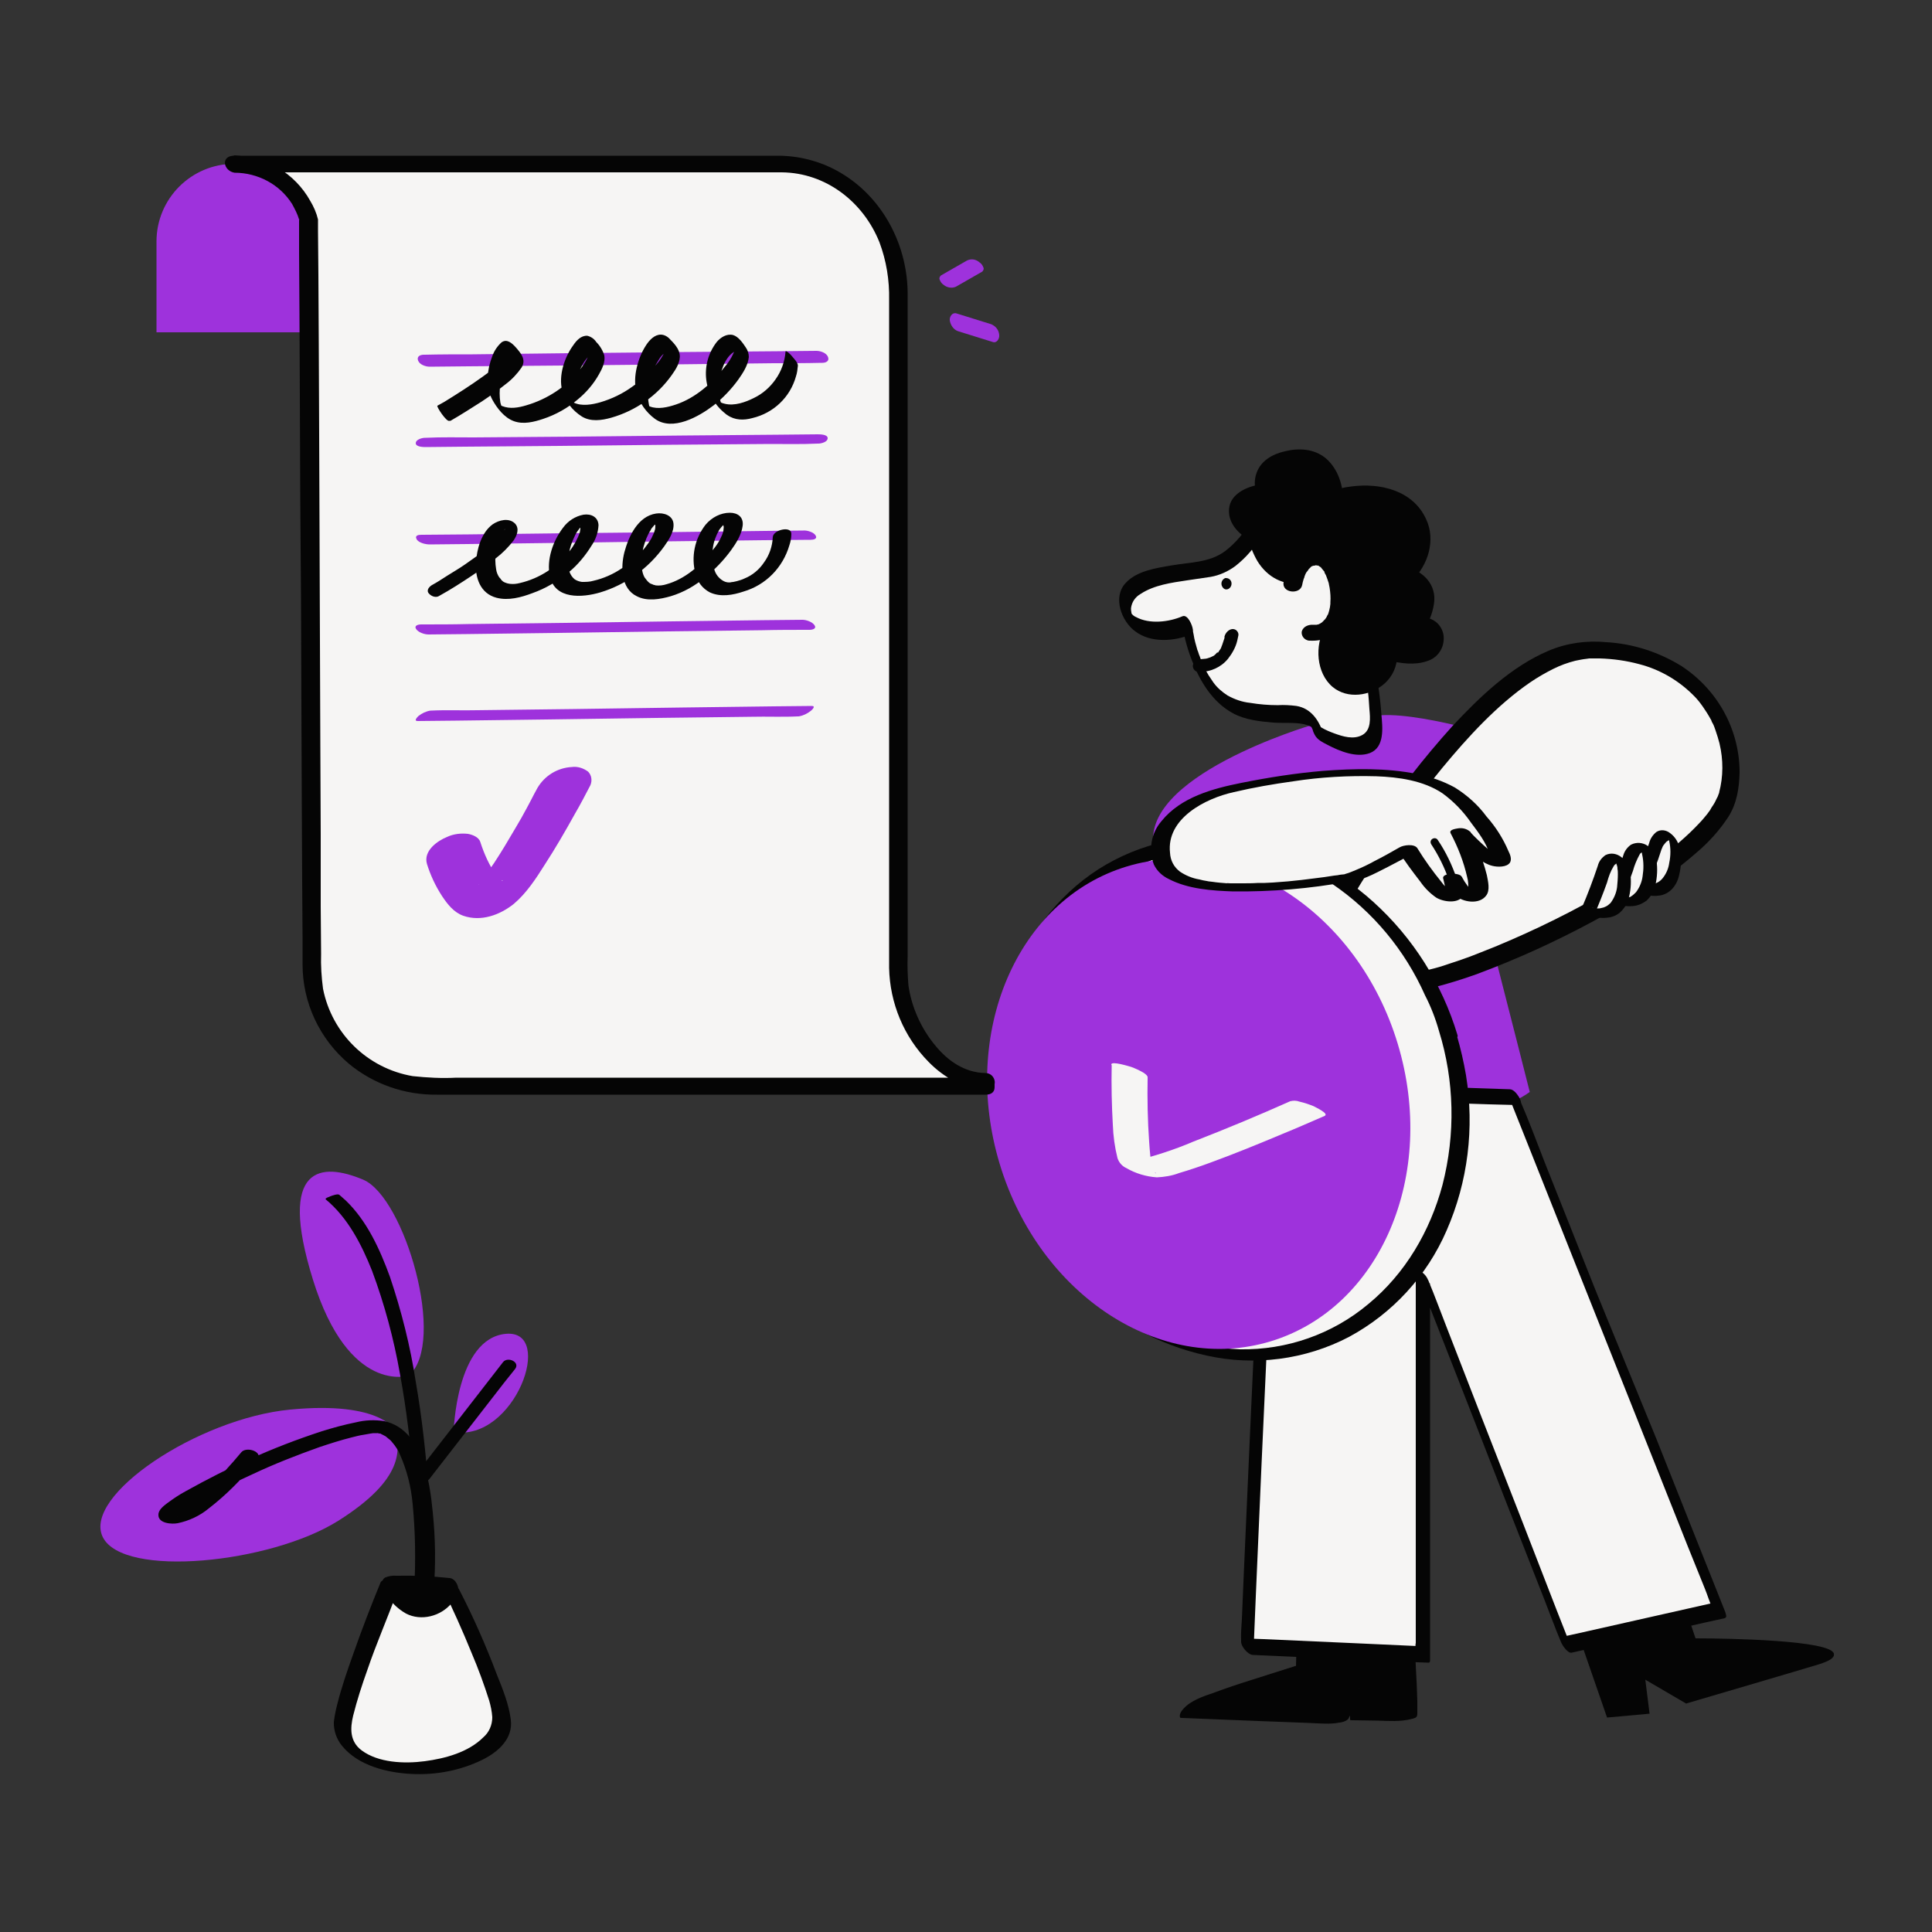 <svg width="100" height="100" viewBox="0 0 100 100" fill="none" xmlns="http://www.w3.org/2000/svg">
<rect x="0" y="0" width="100" height="100" fill="#333333" stroke="none"/>
<path d="M20.16 82.12C20.16 82.12 17.76 88.02 17.76 89.38C17.76 90.74 19.52 91.52 21.46 91.52C23.4 91.52 26 90.6 26 89.1C26 87.6 23.34 82.18 23.34 82.18L20.16 82.12Z" fill="#F6F5F4"/>
<path d="M19.7 81.9C19.2 83.12 18.72 84.36 18.28 85.62C17.98 86.46 17.68 87.32 17.46 88.2C17.38 88.5 17.32 88.8 17.28 89.12C17.26 89.56 17.42 90.02 17.7 90.36C18.54 91.4 20.06 91.76 21.32 91.82C22.58 91.88 23.84 91.64 24.98 91.08C25.78 90.68 26.56 90 26.44 89.02C26.34 88.22 26.02 87.42 25.72 86.68C25.16 85.2 24.52 83.74 23.8 82.34L23.76 82.26C23.6 82.02 23.34 81.88 23.06 81.88L19.88 81.84C19.68 81.84 19.62 82 19.74 82.14C19.9 82.32 20.14 82.44 20.38 82.44L23.56 82.48L22.86 82.1C23.42 83.24 23.94 84.4 24.42 85.58C24.76 86.38 25.06 87.2 25.32 88.02C25.4 88.3 25.46 88.58 25.48 88.88C25.48 89.28 25.32 89.66 25.02 89.92C24.24 90.7 23.04 91.02 21.98 91.16C20.92 91.3 19.58 91.24 18.72 90.6C18.1 90.14 18.12 89.46 18.28 88.8C18.48 88 18.74 87.2 19.02 86.42C19.48 85.06 20.06 83.76 20.54 82.42C20.54 82.4 20.56 82.38 20.58 82.34C20.74 82 19.84 81.6 19.7 81.9Z" fill="#050505"/>
<path d="M20.16 82.12C20.16 82.12 20.72 83.38 21.86 83.24C22.52 83.18 23.08 82.76 23.34 82.16C23.34 82.16 20.48 81.9 20.16 82.12Z" fill="#050505"/>
<path d="M19.86 82.28C20.1 82.8 20.52 83.24 21.02 83.52C21.8 83.92 22.8 83.66 23.36 83C23.5 82.84 23.62 82.66 23.7 82.44C23.8 82.18 23.6 81.72 23.28 81.68C22.36 81.58 21.44 81.54 20.52 81.56C20.32 81.54 20.1 81.58 19.92 81.66C19.72 81.8 19.74 82.1 19.86 82.28C19.96 82.44 20.2 82.68 20.4 82.54C20.46 82.5 20.44 82.54 20.38 82.54C20.42 82.54 20.44 82.52 20.48 82.52C20.58 82.5 20.66 82.5 20.76 82.5C21.02 82.48 21.28 82.5 21.52 82.5H21.74H21.8C21.76 82.5 21.82 82.5 21.82 82.5H21.88C22.02 82.5 22.16 82.5 22.3 82.52C22.54 82.54 22.78 82.54 23.04 82.56L23.4 82.58L22.98 81.82C22.96 81.86 22.96 81.88 22.94 81.92C22.94 81.94 22.92 81.96 22.92 81.98C22.92 82 22.96 81.9 22.92 81.96C22.88 82.02 22.86 82.06 22.82 82.1C22.74 82.22 22.64 82.32 22.54 82.4C22.58 82.36 22.52 82.42 22.5 82.42C22.48 82.42 22.44 82.46 22.4 82.5C22.32 82.54 22.24 82.58 22.16 82.62C21.98 82.7 21.8 82.74 21.62 82.74H21.54C21.5 82.74 21.46 82.74 21.4 82.72L21.3 82.7C21.3 82.7 21.22 82.68 21.26 82.7C21.3 82.72 21.24 82.68 21.22 82.68C21.16 82.64 21.08 82.62 21.02 82.58C21.12 82.62 21.02 82.58 20.98 82.56L20.88 82.48C20.86 82.46 20.82 82.42 20.8 82.4C20.84 82.44 20.86 82.44 20.8 82.4C20.76 82.36 20.7 82.3 20.66 82.24L20.6 82.2C20.52 82.1 20.64 82.26 20.6 82.22C20.56 82.18 20.54 82.12 20.52 82.08C20.5 82.04 20.48 82 20.46 81.96C20.38 81.78 20.12 81.58 19.92 81.68C19.72 81.78 19.78 82.1 19.86 82.28Z" fill="#050505"/>
<path d="M20.48 74.08C20.48 74.08 19.8 72.5 15.02 72.96C10.24 73.42 4.26 77.42 5.32 79.56C6.38 81.7 14 80.92 17.5 78.72C21 76.52 20.66 74.98 20.48 74.08Z" fill="#9E32DC"/>
<path d="M21.159 71.2C21.159 71.2 18.059 72.22 16.199 66.24C14.339 60.26 16.659 60.16 18.799 61.06C20.939 61.96 23.139 69.5 21.159 71.2Z" fill="#9E32DC"/>
<path d="M23.48 74.119C23.48 74.119 23.599 69.279 26.18 69.039C28.759 68.799 26.64 74.639 23.48 74.119Z" fill="#9E32DC"/>
<path d="M22.419 83.16C22.419 82.58 22.419 82 22.399 81.4C22.36 79.96 22.299 78.5 22.18 77.06C22.04 75.2 21.84 73.36 21.52 71.52C21.239 69.68 20.779 67.86 20.18 66.08C19.66 64.66 19 63.2 17.899 62.14C17.779 62.04 17.68 61.94 17.559 61.84C17.48 61.78 17.2 61.88 17.099 61.92C17.059 61.94 16.799 62.02 16.86 62.08C18 63.02 18.72 64.42 19.259 65.78C19.899 67.5 20.38 69.28 20.7 71.1C21.04 72.94 21.259 74.82 21.419 76.7C21.559 78.2 21.64 79.72 21.68 81.24C21.7 81.72 21.7 82.2 21.7 82.68C21.7 82.82 21.7 82.98 21.7 83.12C21.68 83.2 21.68 83.28 21.7 83.36V83.38C21.7 83.38 22.419 83.32 22.419 83.16Z" fill="#050505"/>
<path d="M26.04 70.5L22.16 75.5L21.6 76.2C21.32 76.56 21.98 76.86 22.22 76.56L26.1 71.56L26.66 70.86C26.94 70.5 26.28 70.2 26.04 70.5Z" fill="#050505"/>
<path d="M22.44 82.4C22.56 81.02 22.54 79.66 22.4 78.28C22.24 76.62 21.86 74 19.9 73.56C19.4 73.48 18.9 73.5 18.42 73.62C17.82 73.74 17.24 73.9 16.66 74.08C15.38 74.5 14.12 74.98 12.9 75.54C11.78 76.02 10.7 76.58 9.62 77.18C9.28 77.36 8.96 77.58 8.66 77.8C8.48 77.94 8.2 78.14 8.2 78.4C8.18 78.86 8.9 78.9 9.2 78.84C9.78 78.72 10.34 78.46 10.8 78.08C11.68 77.4 12.48 76.6 13.18 75.74L13.32 75.58C13.66 75.14 12.74 74.84 12.48 75.18C11.98 75.78 11.46 76.36 10.88 76.9C10.48 77.3 10.02 77.66 9.54 77.94C9.48 77.98 9.42 78 9.38 78.04C9.36 78.06 9.32 78.06 9.3 78.08C9.24 78.1 9.2 78.12 9.14 78.14L9.06 78.16C8.94 78.2 9.16 78.14 9.02 78.16L8.88 78.18C8.84 78.18 8.96 78.18 8.86 78.18C8.94 78.18 9.02 78.22 9.08 78.26C9.14 78.3 9.18 78.36 9.18 78.44C9.18 78.46 9.14 78.54 9.18 78.5C9.22 78.46 9.18 78.5 9.16 78.52C9.22 78.44 9.3 78.38 9.38 78.32C9.32 78.36 9.44 78.26 9.38 78.32L9.46 78.26L9.66 78.12C9.82 78.02 10 77.9 10.16 77.8C11.1 77.26 12.06 76.76 13.04 76.32C14.18 75.78 15.36 75.32 16.54 74.9C17.08 74.72 17.64 74.54 18.2 74.4C18.46 74.34 18.56 74.3 18.84 74.26C18.96 74.24 19.06 74.22 19.18 74.2L19.32 74.18H19.4H19.52C19.66 74.18 19.48 74.16 19.56 74.18C19.6 74.2 19.64 74.2 19.68 74.2C19.8 74.22 19.64 74.18 19.72 74.22C19.76 74.24 19.8 74.26 19.84 74.28C19.88 74.3 19.98 74.36 19.92 74.32C19.86 74.28 19.96 74.34 19.98 74.36L20.1 74.46L20.2 74.54C20.24 74.58 20.16 74.5 20.24 74.58C20.3 74.66 20.36 74.72 20.42 74.8C20.52 74.94 20.62 75.08 20.68 75.24C21.06 76.08 21.28 76.96 21.36 77.86C21.5 79.32 21.52 80.78 21.44 82.24C21.44 82.26 21.44 82.3 21.44 82.32C21.4 82.78 22.4 82.86 22.44 82.4Z" fill="#050505"/>
<path d="M62.64 56.34C63.36 58.5 75.54 59.16 79.18 56.52C79.18 56.52 75.54 42.14 75.28 41.56C75.02 40.98 77.66 38.16 77.66 38.16C77.66 38.16 72.38 36.52 70.74 37.16C69.1 37.8 67.86 37.54 67.86 37.54C67.86 37.54 58.76 40.22 59.76 44C60.76 47.78 62.64 56.34 62.64 56.34Z" fill="#9E32DC"/>
<path d="M87.2 83.519L87.66 84.919C87.66 84.919 97.44 84.98 94.1 86.079C93.86 86.159 87.28 88.1 87.28 88.1L85.04 86.779L85.28 88.639L83.26 88.799L81.86 84.76L87.2 83.519Z" fill="#050505"/>
<path d="M83.181 88.9L81.721 84.68L87.281 83.38L87.761 84.8C89.501 84.8 94.801 84.9 94.921 85.6C94.961 85.8 94.721 85.96 94.161 86.14C93.921 86.22 87.601 88.08 87.321 88.16L87.281 88.18L85.161 86.94L85.381 88.7L83.181 88.9ZM81.981 84.84L83.321 88.7L85.161 88.56L84.921 86.6L87.301 88C87.861 87.84 93.861 86.08 94.081 86C94.701 85.8 94.701 85.68 94.701 85.68C94.661 85.38 91.961 85.06 87.661 85.04H87.601L87.141 83.66L81.981 84.84Z" fill="#050505"/>
<path d="M72.72 85.119C72.72 85.119 72.98 88.959 72.82 88.959C72.66 88.959 70.36 88.899 70.36 88.899V87.359L69.24 89.059L61.56 88.759C61.56 88.759 61.32 88.199 63.04 87.579C64.76 86.959 67.54 86.099 67.54 86.099L67.6 83.819L72.72 85.119Z" fill="#050505"/>
<path d="M72.24 85.219C72.28 85.839 72.32 86.459 72.34 87.099C72.36 87.519 72.38 87.959 72.38 88.399C72.38 88.499 72.42 88.999 72.36 89.059L72.7 88.959L73.26 88.879C72.44 88.879 71.62 88.839 70.8 88.839L70.88 88.859V87.319C70.88 87.279 69.98 87.399 69.9 87.519L68.78 89.219L69.68 89.019L62.96 88.739L62 88.699L62.08 88.719C62.06 88.599 62.08 88.479 62.16 88.379C62.46 87.959 63.08 87.739 63.54 87.579C64.7 87.159 65.88 86.779 67.06 86.419L67.92 86.139C67.92 86.139 68.06 86.099 68.06 86.059L68.12 83.779L67.16 83.979L71.64 85.119L72.28 85.279C72.48 85.299 72.7 85.259 72.9 85.199C72.96 85.179 73.28 85.079 73.22 85.059L68.74 83.919L68.1 83.759C68 83.739 67.14 83.839 67.14 83.959L67.08 86.259L67.22 86.179C66.4 86.439 65.58 86.699 64.76 86.959C64.12 87.159 63.46 87.379 62.82 87.619C62.28 87.799 61.64 88.019 61.26 88.439C61.16 88.539 61.02 88.739 61.08 88.899C61.1 88.919 61.12 88.919 61.16 88.919L65.12 89.079L67.76 89.179C68.28 89.199 68.82 89.259 69.34 89.159C69.5 89.139 69.64 89.099 69.76 88.999C69.8 88.959 69.82 88.919 69.84 88.859L70.22 88.279L70.86 87.299L69.88 87.499V89.019C69.9 89.039 69.92 89.039 69.96 89.039L71.32 89.059C71.9 89.079 72.48 89.119 73.04 88.979C73.28 88.919 73.36 88.899 73.36 88.679C73.36 88.459 73.36 88.239 73.36 88.039C73.34 87.439 73.32 86.839 73.28 86.219C73.26 85.819 73.24 85.419 73.2 85.019C73.22 84.979 72.24 85.079 72.24 85.219Z" fill="#050505"/>
<path d="M78.361 56.82L88.941 83.4L81.02 85.18L73.621 66.2V85.68L64.52 85.28L65.8 56.42L78.361 56.82Z" fill="#F6F5F4"/>
<path d="M78.08 56.719L79.14 59.38L81.66 65.719L84.72 73.4L87.36 80.04L88.24 82.219C88.38 82.559 88.48 82.919 88.64 83.24C88.64 83.26 88.66 83.26 88.66 83.279L88.7 82.96L81.78 84.519L80.78 84.74L81.32 85.24L80.58 83.359L78.82 78.82L76.68 73.34L74.84 68.6C74.54 67.84 74.26 67.059 73.94 66.299C73.94 66.279 73.94 66.279 73.92 66.26C73.84 66.059 73.7 65.9 73.52 65.799C73.42 65.74 73.28 65.719 73.28 65.879V85.04C73.26 85.12 73.26 85.219 73.28 85.299C73.28 85.32 73.28 85.32 73.28 85.34L73.36 85.2L70.28 85.059L65.4 84.84L64.28 84.799L64.88 85.499L65 82.62L65.3 75.719L65.68 67.4L66 60.2L66.1 57.819L66.14 57.08C66.16 56.959 66.16 56.819 66.16 56.7C66.16 56.679 66.16 56.66 66.16 56.66L66.08 56.8L70.32 56.94L77.08 57.16L78.64 57.2C78.84 57.2 78.66 56.84 78.62 56.779C78.52 56.62 78.34 56.38 78.14 56.38L73.9 56.239L67.14 56.02L65.58 55.98C65.5 55.98 65.5 56.059 65.5 56.12L65.38 58.999L65.08 65.9L64.7 74.219L64.38 81.419L64.28 83.799C64.26 84.18 64.22 84.54 64.24 84.919C64.24 84.939 64.24 84.96 64.24 84.96C64.22 85.2 64.58 85.639 64.84 85.659L67.92 85.799L72.82 86.019L73.94 86.059C74.02 86.059 74.02 85.98 74.02 85.919V67.24C74.02 66.999 74.04 66.74 74.02 66.48V66.439L73.38 66.059L74.12 67.939L75.9 72.48L78.04 77.96L79.9 82.7C80.2 83.46 80.48 84.24 80.8 84.999C80.8 85.019 80.82 85.019 80.82 85.04C80.88 85.18 81.16 85.6 81.36 85.54L88.26 83.98L89.26 83.76C89.42 83.719 89.32 83.54 89.3 83.439L88.24 80.779L85.72 74.439L82.6 66.82L79.96 60.179C79.54 59.099 79.14 58.02 78.68 56.959L78.66 56.919C78.58 56.739 78.38 56.459 78.18 56.419C77.98 56.38 78.02 56.599 78.08 56.719Z" fill="#050505"/>
<path d="M69.3 46.66C69.3 46.66 76.64 33.64 82.4 33.64C88.16 33.64 90.18 37.98 89.46 41.08C88.54 45.16 74.22 51.5 72.54 50.74C70.86 49.98 69.3 46.66 69.3 46.66Z" fill="#F6F5F4"/>
<path d="M69.741 46.9C70.181 46.12 70.661 45.36 71.141 44.6C72.221 42.92 73.381 41.3 74.641 39.76C75.981 38.14 77.481 36.5 79.201 35.32C79.581 35.06 80.001 34.82 80.4 34.62C80.76 34.44 81.141 34.3 81.541 34.2C81.741 34.16 81.921 34.12 82.121 34.1L82.26 34.08C82.281 34.08 82.341 34.08 82.26 34.08H82.341C82.501 34.08 82.66 34.08 82.8 34.08C83.501 34.1 84.201 34.2 84.861 34.38C85.941 34.66 86.921 35.24 87.701 36.04C87.861 36.2 88.001 36.38 88.141 36.58C88.281 36.78 88.421 37 88.541 37.22C88.561 37.24 88.581 37.28 88.581 37.3C88.6 37.36 88.621 37.4 88.66 37.46C88.721 37.58 88.76 37.7 88.801 37.82C88.881 38.04 88.941 38.26 89.001 38.48C89.201 39.32 89.201 40.2 88.981 41.02C88.981 41.02 89.001 40.94 88.981 41.04L88.941 41.14C88.921 41.22 88.881 41.28 88.841 41.36C88.781 41.5 88.701 41.64 88.6 41.78L88.541 41.88C88.581 41.8 88.541 41.88 88.521 41.92C88.461 42 88.421 42.06 88.361 42.14C88.24 42.28 88.121 42.44 87.981 42.58C86.66 44 85.02 45.06 83.361 46.04C81.481 47.14 79.501 48.12 77.481 48.96C77.04 49.14 76.581 49.32 76.121 49.5C75.741 49.64 75.4 49.76 74.96 49.9C74.341 50.12 73.721 50.26 73.081 50.36L72.921 50.38C72.841 50.38 73.021 50.38 72.941 50.38C72.921 50.38 72.881 50.38 72.841 50.38H72.721C72.641 50.38 72.581 50.32 72.701 50.38C72.68 50.36 72.641 50.36 72.6 50.36C72.52 50.34 72.681 50.4 72.621 50.36C72.561 50.32 72.481 50.3 72.421 50.26C72.201 50.14 72.001 49.98 71.841 49.8C71.061 49.04 70.461 48.06 69.941 47.1L69.821 46.86L69.76 46.76C69.701 46.66 69.8 46.84 69.76 46.76L69.68 46.6C69.581 46.36 69.341 46.2 69.081 46.24C68.861 46.3 68.74 46.52 68.8 46.74C68.8 46.76 68.801 46.78 68.821 46.78C69.161 47.52 69.561 48.22 70.021 48.88C70.381 49.42 70.8 49.94 71.26 50.4C71.6 50.74 72.041 51.12 72.521 51.24C73.001 51.38 73.6 51.26 74.081 51.14C74.88 50.94 75.661 50.7 76.441 50.42C78.481 49.66 80.46 48.76 82.361 47.74C84.26 46.72 86.16 45.58 87.801 44.14C88.441 43.6 89.001 42.98 89.46 42.28C89.9 41.58 90.021 40.8 90.041 39.98C90.041 37.76 88.901 35.7 87.041 34.48C85.881 33.76 84.54 33.32 83.16 33.24C82.141 33.14 81.1 33.28 80.16 33.68C78.221 34.5 76.6 36.06 75.18 37.58C73.68 39.24 72.3 41.02 71.061 42.88C70.32 43.98 69.601 45.1 68.921 46.26L68.821 46.42C68.621 46.86 69.441 47.42 69.741 46.9Z" fill="#050505"/>
<path d="M84.86 45.96C84.86 45.96 85.38 44.74 85.68 43.82C85.98 42.9 86.92 42.9 86.7 44.76C86.48 46.62 84.86 45.96 84.86 45.96Z" fill="#F6F5F4"/>
<path d="M85.16 46.159C85.4 45.619 85.62 45.059 85.82 44.499C85.88 44.319 85.94 44.139 86 43.959C86.02 43.919 86.04 43.879 86.06 43.819C86.08 43.779 86.12 43.719 86.16 43.679C86.18 43.639 86.22 43.619 86.24 43.579C86.26 43.559 86.28 43.559 86.3 43.539L86.32 43.519C86.28 43.539 86.36 43.499 86.32 43.519C86.36 43.499 86.38 43.499 86.42 43.479C86.44 43.479 86.5 43.479 86.42 43.479H86.48C86.42 43.459 86.52 43.479 86.48 43.479C86.54 43.499 86.4 43.439 86.46 43.479C86.46 43.479 86.36 43.419 86.42 43.459C86.48 43.499 86.34 43.399 86.38 43.419C86.42 43.439 86.42 43.479 86.34 43.379C86.36 43.399 86.36 43.419 86.32 43.359C86.34 43.379 86.34 43.399 86.36 43.419C86.38 43.459 86.32 43.339 86.34 43.399L86.36 43.419L86.4 43.499C86.38 43.439 86.4 43.519 86.4 43.539C86.48 43.899 86.48 44.279 86.4 44.659C86.36 44.959 86.24 45.239 86.04 45.479C85.9 45.639 85.72 45.739 85.52 45.759L85.4 45.799H85.38C85.34 45.799 85.42 45.799 85.36 45.799C85.3 45.799 85.26 45.799 85.2 45.799C85.1 45.799 85.02 45.779 84.92 45.759H84.96C84.94 45.759 84.94 45.759 84.92 45.759L84.88 45.739L84.8 45.719L84.72 45.699C84.58 45.639 84.52 45.739 84.56 45.879C84.64 46.039 84.78 46.179 84.96 46.239C85.24 46.339 85.54 46.399 85.84 46.359C86.08 46.339 86.3 46.239 86.48 46.079C86.72 45.859 86.86 45.559 86.92 45.259C87.02 44.839 87.04 44.399 86.96 43.979C86.9 43.639 86.72 43.319 86.44 43.119C86.24 42.959 85.96 42.919 85.74 43.059C85.56 43.199 85.42 43.399 85.36 43.639C85.12 44.359 84.84 45.079 84.54 45.779C84.52 45.819 84.58 45.939 84.6 45.959C84.66 46.039 84.72 46.099 84.8 46.159C84.9 46.199 85.1 46.299 85.16 46.159Z" fill="#050505"/>
<path d="M83.54 46.58C83.54 46.58 84.06 45.36 84.36 44.44C84.66 43.52 85.6 43.52 85.38 45.38C85.16 47.24 83.54 46.58 83.54 46.58Z" fill="#F6F5F4"/>
<path d="M83.88 46.72C84.12 46.18 84.32 45.64 84.52 45.08C84.6 44.78 84.72 44.5 84.86 44.24C84.86 44.24 84.88 44.22 84.88 44.2L84.92 44.16C84.96 44.14 84.98 44.1 85.02 44.08C85.06 44.04 84.98 44.1 85.04 44.08L85.1 44.06C85.14 44.04 85.02 44.06 85.08 44.06C85 44.06 85.14 44.06 85.08 44.06C85.08 44.06 84.98 44.04 85.02 44.04C85.06 44.04 84.94 44.02 84.96 44.02C85.04 44.04 84.86 43.96 84.94 44C84.84 43.94 84.86 43.96 84.9 43.98C84.94 44 84.94 44.02 84.9 43.98C84.86 43.94 84.9 44 84.92 44.02C84.88 43.98 84.9 44 84.92 44.04C84.94 44.08 84.94 44.08 84.96 44.1C84.98 44.12 85 44.2 84.98 44.14C84.98 44.16 85 44.2 85 44.24C85.08 44.6 85.08 44.98 85.02 45.36C84.98 45.66 84.86 45.94 84.68 46.18C84.6 46.26 84.52 46.34 84.42 46.4C84.38 46.42 84.42 46.4 84.4 46.42L84.32 46.44C84.28 46.46 84.22 46.48 84.16 46.48H84.14C84.16 46.48 84.22 46.46 84.14 46.48H84.06H83.96C83.92 46.48 83.92 46.46 83.98 46.48C83.94 46.46 83.88 46.46 83.84 46.46L83.78 46.44C83.7 46.42 83.84 46.46 83.8 46.44C83.76 46.42 83.68 46.4 83.6 46.4C83.52 46.4 83.72 46.44 83.66 46.42H83.64H83.62C83.52 46.38 83.26 46.3 83.2 46.44C83.14 46.58 83.4 46.72 83.48 46.74C83.8 46.88 84.16 46.92 84.5 46.9C84.76 46.88 85 46.78 85.22 46.62C85.46 46.4 85.62 46.12 85.68 45.82C85.78 45.4 85.8 44.96 85.74 44.54C85.7 44.22 85.54 43.94 85.28 43.78C85.02 43.6 84.7 43.58 84.42 43.72C84.22 43.86 84.08 44.06 84.02 44.28C83.78 45.02 83.5 45.74 83.2 46.44C83.14 46.58 83.38 46.72 83.48 46.74C83.58 46.76 83.82 46.86 83.88 46.72Z" fill="#050505"/>
<path d="M82.2 47.16C82.2 47.16 82.72 45.94 83.02 45.02C83.32 44.1 84.26 44.1 84.04 45.96C83.82 47.82 82.2 47.16 82.2 47.16Z" fill="#F6F5F4"/>
<path d="M82.52 47.34C82.76 46.8 82.98 46.24 83.18 45.68C83.26 45.38 83.36 45.1 83.52 44.84C83.54 44.82 83.54 44.8 83.56 44.78L83.58 44.76C83.54 44.78 83.62 44.72 83.58 44.76C83.62 44.74 83.64 44.7 83.68 44.68L83.72 44.66C83.68 44.66 83.76 44.64 83.72 44.66H83.78C83.72 44.66 83.8 44.66 83.78 44.66C83.68 44.64 83.7 44.64 83.74 44.66C83.78 44.68 83.8 44.68 83.7 44.64C83.76 44.66 83.62 44.6 83.66 44.62C83.7 44.64 83.56 44.56 83.62 44.6C83.68 44.64 83.6 44.6 83.58 44.56L83.6 44.58C83.64 44.62 83.58 44.54 83.58 44.56C83.6 44.58 83.6 44.6 83.62 44.62C83.66 44.68 83.6 44.58 83.64 44.64C83.66 44.7 83.68 44.76 83.7 44.82C83.72 44.88 83.72 44.92 83.72 44.98C83.74 45.06 83.74 45.16 83.74 45.26C83.74 45.48 83.72 45.7 83.7 45.92C83.66 46.22 83.54 46.5 83.36 46.74C83.28 46.82 83.2 46.88 83.12 46.92C83.08 46.94 83.02 46.96 82.98 46.98C83.02 46.96 82.98 46.98 82.96 46.98L82.88 47C82.82 47.02 82.78 47.02 82.72 47.02C82.66 47.02 82.78 47.02 82.7 47.02H82.62C82.58 47.02 82.52 47.02 82.48 47C82.36 46.98 82.44 46.98 82.48 47H82.42C82.36 46.98 82.3 46.96 82.22 46.96C82.14 46.96 82.32 47 82.24 46.96H82.2C82.12 46.92 81.86 46.86 81.86 47.02C81.86 47.18 82.08 47.32 82.2 47.36C82.52 47.48 82.86 47.54 83.18 47.5C83.42 47.48 83.64 47.4 83.84 47.24C84.08 47.02 84.26 46.74 84.32 46.42C84.42 46 84.44 45.58 84.38 45.16C84.34 44.84 84.2 44.56 83.94 44.38C83.7 44.18 83.38 44.12 83.1 44.26C82.9 44.4 82.76 44.58 82.7 44.82C82.46 45.54 82.18 46.28 81.88 46.98C81.82 47.12 82 47.26 82.12 47.32C82.24 47.38 82.46 47.48 82.52 47.34Z" fill="#050505"/>
<path d="M67.651 69.682C73.835 67.809 77.11 60.548 74.964 53.465C72.819 46.382 66.066 42.159 59.882 44.032C53.697 45.905 50.423 53.166 52.568 60.249C54.714 67.332 61.467 71.555 67.651 69.682Z" fill="#F6F5F4"/>
<path d="M74.481 53.36C75.281 55.94 75.341 58.7 74.661 61.34C74.021 63.72 72.741 65.92 70.821 67.5C68.961 69.06 66.601 69.88 64.181 69.84C61.861 69.76 59.621 68.92 57.801 67.48C55.761 65.88 54.221 63.74 53.321 61.32C52.341 58.76 52.101 56 52.601 53.3C53.081 50.86 54.221 48.54 56.001 46.82C57.741 45.12 60.021 44.08 62.441 43.92C64.741 43.8 67.021 44.44 68.941 45.74C71.061 47.18 72.721 49.18 73.761 51.52C74.061 52.1 74.301 52.72 74.481 53.36C74.581 53.56 74.781 53.7 75.001 53.74C75.101 53.76 75.501 53.8 75.441 53.58C74.641 50.92 73.141 48.54 71.081 46.68C69.141 44.92 66.721 43.78 64.121 43.4C61.581 43.06 59.001 43.62 56.841 45C54.701 46.38 53.121 48.52 52.241 50.92C51.321 53.56 51.161 56.4 51.801 59.12C52.421 61.86 53.781 64.36 55.721 66.38C57.541 68.28 59.881 69.6 62.441 70.16C64.941 70.72 67.561 70.38 69.821 69.2C72.081 67.98 73.861 66.04 74.881 63.68C75.981 61.16 76.321 58.38 75.881 55.66C75.761 54.96 75.601 54.26 75.401 53.58C75.301 53.38 75.121 53.24 74.881 53.2C74.821 53.18 74.421 53.14 74.481 53.36Z" fill="#050505"/>
<path d="M65.768 69.427C71.456 67.704 74.4 60.805 72.344 54.018C70.289 47.231 64.011 43.126 58.324 44.848C52.636 46.571 49.692 53.47 51.748 60.257C53.803 67.044 60.081 71.15 65.768 69.427Z" fill="#9E32DC"/>
<path d="M57.541 55.14C57.52 56.16 57.541 57.2 57.6 58.22C57.62 58.8 57.7 59.38 57.84 59.94C57.92 60.18 58.081 60.36 58.3 60.46C58.781 60.74 59.321 60.9 59.88 60.94C60.261 60.92 60.66 60.86 61.02 60.72C61.56 60.56 62.1 60.38 62.641 60.18C63.901 59.72 65.121 59.22 66.361 58.7C67.1 58.4 67.82 58.08 68.561 57.76C68.82 57.64 68.061 57.3 68.001 57.26C67.76 57.16 67.52 57.08 67.26 57.02C67.1 56.96 66.941 56.96 66.781 57C65.121 57.74 63.441 58.44 61.74 59.1C60.761 59.52 59.74 59.84 58.721 60.1L58.581 60.12H58.52H58.461C58.42 60.12 58.38 60.12 58.361 60.12C58.24 60.14 58.48 60.14 58.441 60.12L58.501 60.14C58.901 60.22 59.3 60.36 59.641 60.56C59.62 60.54 59.8 60.68 59.74 60.64C59.941 60.8 59.781 60.72 59.781 60.68C59.761 60.64 59.74 60.6 59.721 60.56C59.52 60.12 59.52 59.56 59.48 59.1C59.401 58 59.38 56.88 59.401 55.76C59.401 55.66 59.24 55.56 59.181 55.52C58.98 55.4 58.761 55.3 58.541 55.22C58.461 55.2 57.52 54.9 57.52 55.1L57.541 55.14Z" fill="#F6F5F4"/>
<path d="M69.581 45.479C70.281 45.479 72.861 43.959 72.861 43.959C72.861 43.959 74.361 46.359 74.961 46.439C75.561 46.519 75.181 45.439 75.181 45.439C75.181 45.439 75.881 46.879 76.401 46.319C76.921 45.759 75.581 43.079 75.581 43.079C75.581 43.079 77.501 45.099 77.641 44.539C77.781 43.979 76.201 41.739 75.041 40.979C72.221 39.099 65.521 40.439 63.541 40.899C62.861 41.039 62.221 41.299 61.641 41.659C60.721 42.219 59.741 43.179 60.141 44.599C60.821 47.039 69.581 45.479 69.581 45.479Z" fill="#F6F5F4"/>
<path d="M69.58 45.68C70.38 45.66 71.14 45.22 71.82 44.88C72.32 44.62 72.82 44.36 73.3 44.08L72.38 44.04C72.72 44.6 73.12 45.12 73.52 45.64C73.74 45.96 74.02 46.24 74.34 46.46C74.7 46.68 75.48 46.8 75.74 46.36C75.9 46.08 75.76 45.68 75.68 45.4L74.72 45.5C74.86 45.82 75.08 46.1 75.32 46.34C75.7 46.7 76.56 46.84 76.92 46.36C77.14 46.08 77.02 45.62 76.96 45.3C76.84 44.82 76.68 44.34 76.48 43.88C76.36 43.6 76.24 43.3 76.1 43.04L75.14 43.14C75.4 43.42 75.68 43.68 75.96 43.94C76.32 44.28 76.74 44.7 77.26 44.82C77.5 44.88 78 44.9 78.16 44.64C78.26 44.46 78.16 44.22 78.08 44.06C77.8 43.4 77.42 42.8 76.94 42.26C76.5 41.66 75.94 41.16 75.3 40.76C74.68 40.42 74.02 40.2 73.34 40.06C71.74 39.74 70.1 39.78 68.48 39.9C67.06 40.02 65.66 40.24 64.26 40.52C62.76 40.82 61.12 41.26 60.12 42.5C59.58 43.12 59.44 43.98 59.72 44.74C59.88 45.08 60.16 45.34 60.5 45.5C61.5 46.02 62.72 46.1 63.82 46.14C65.8 46.16 67.8 46 69.74 45.64L69.84 45.62C69.98 45.6 70.18 45.48 70.02 45.36C69.86 45.24 69.52 45.26 69.34 45.28L69.24 45.3C69.12 45.32 69.16 45.32 69.24 45.3L69.06 45.32C68.72 45.38 68.38 45.42 68.06 45.46C67.6 45.52 67.12 45.58 66.66 45.62C66.4 45.64 66.14 45.66 65.88 45.68L65.46 45.7H65.34H65.12C64.84 45.72 64.56 45.72 64.28 45.72H63.88H63.68C63.64 45.72 63.44 45.7 63.52 45.72C63.26 45.7 63 45.68 62.74 45.64L62.56 45.62L62.46 45.6C62.34 45.58 62.22 45.56 62.08 45.52C61.72 45.46 61.38 45.32 61.08 45.12C60.76 44.88 60.58 44.54 60.56 44.14C60.36 42.36 62.4 41.32 63.86 41C64.88 40.76 65.92 40.58 66.94 40.44C68.36 40.22 69.8 40.14 71.24 40.18C72.38 40.22 73.68 40.4 74.66 41.06C75.24 41.48 75.74 42 76.14 42.58C76.5 43.06 76.92 43.6 77.1 44.2C77.12 44.28 77.14 44.36 77.14 44.44C77.14 44.48 77.14 44.5 77.14 44.5L77.12 44.52L77.22 44.46C77.72 44.48 77.88 44.48 77.7 44.42C77.7 44.4 77.8 44.46 77.72 44.42L77.6 44.4C77.5 44.34 77.42 44.28 77.32 44.2C76.94 43.9 76.6 43.58 76.26 43.24L76.06 43.02C75.88 42.88 75.66 42.84 75.44 42.88C75.34 42.9 75 42.94 75.08 43.12C75.46 43.84 75.76 44.6 75.94 45.4C76 45.6 76 45.82 76 46.02C76 46.1 75.98 46.16 75.94 46.22C75.92 46.24 75.88 46.28 75.86 46.3C76.02 46.24 76.18 46.24 76.34 46.28L76.32 46.26C76.06 46 75.84 45.72 75.66 45.38C75.54 45.14 74.6 45.18 74.7 45.48C74.66 45.38 74.72 45.52 74.72 45.56C74.74 45.64 74.76 45.72 74.78 45.82C74.8 45.92 74.8 46.02 74.8 46.1C74.78 46.16 74.78 46.22 74.76 46.28L75.1 46.24C75.26 46.28 75.3 46.3 75.24 46.26C75.2 46.24 75.2 46.24 75.24 46.26C75.22 46.26 75.22 46.24 75.2 46.24C75.14 46.2 75.08 46.14 75.02 46.1C74.86 45.96 74.72 45.8 74.6 45.64C74.16 45.1 73.74 44.52 73.36 43.9C73.2 43.66 72.64 43.74 72.44 43.86C72.02 44.1 71.6 44.34 71.16 44.56C70.84 44.74 70.5 44.9 70.16 45.04C70 45.1 69.84 45.18 69.68 45.22L69.62 45.24C69.66 45.22 69.58 45.26 69.56 45.26C69.46 45.28 69.52 45.24 69.56 45.26C69.56 45.26 69.36 45.26 69.58 45.26C69.46 45.26 69.08 45.28 69.08 45.46C69.08 45.64 69.48 45.68 69.58 45.68Z" fill="#050505"/>
<path d="M75.201 45.719C75.101 45.719 75.021 45.66 75.001 45.58C74.781 44.919 74.461 44.279 74.081 43.7C74.021 43.599 74.041 43.48 74.141 43.419C74.241 43.359 74.361 43.38 74.421 43.48C74.841 44.099 75.161 44.779 75.401 45.48C75.441 45.58 75.381 45.7 75.261 45.719C75.241 45.739 75.221 45.739 75.201 45.719Z" fill="#050505"/>
<path d="M65.02 27.38C65.02 27.38 64.02 29.18 62.58 29.46C61.14 29.74 58.24 29.82 58.24 31.32C58.24 32.82 60.28 32.9 61.46 32.4C61.46 32.4 61.96 36.24 64.4 36.8C66.84 37.36 67.76 36.5 68.24 38C68.24 38 71.56 40.04 71.22 37.08C71.16 36.62 71.04 30.8 67.24 29.76C67.22 29.74 65.08 29.28 65.02 27.38Z" fill="#F6F5F4"/>
<path d="M64.741 26.979C64.401 27.579 63.961 28.099 63.421 28.519C62.621 29.119 61.621 29.099 60.681 29.259C59.861 29.399 58.841 29.539 58.261 30.179C57.581 30.899 58.041 32.159 58.761 32.679C59.581 33.299 60.801 33.199 61.701 32.819L61.161 32.139C61.261 32.819 61.421 33.479 61.661 34.099C62.081 35.219 62.741 36.339 63.821 36.919C64.441 37.259 65.201 37.339 65.881 37.399C66.401 37.439 66.961 37.379 67.481 37.479C67.561 37.499 67.621 37.519 67.681 37.539C67.701 37.539 67.781 37.599 67.781 37.579C67.781 37.559 67.901 37.659 67.821 37.599C67.841 37.619 67.861 37.639 67.861 37.639C67.841 37.619 67.801 37.579 67.861 37.619C67.881 37.639 67.921 37.699 67.861 37.599C67.881 37.619 67.881 37.639 67.901 37.679C67.921 37.719 67.941 37.759 67.901 37.679C67.921 37.699 67.921 37.739 67.941 37.759C67.961 37.859 68.001 37.939 68.041 38.019C68.181 38.299 68.461 38.419 68.721 38.559C69.341 38.879 70.201 39.239 70.901 38.979C71.681 38.679 71.561 37.659 71.501 36.979C71.361 35.059 70.961 33.099 69.921 31.459C69.301 30.459 68.381 29.619 67.221 29.259L67.021 29.199C66.961 29.179 67.081 29.219 67.041 29.199L66.961 29.179C66.801 29.139 66.641 29.079 66.501 28.999C66.301 28.899 66.101 28.799 65.921 28.659C65.841 28.599 65.761 28.539 65.701 28.459L65.581 28.339C65.601 28.359 65.481 28.179 65.501 28.239C65.381 28.019 65.301 27.779 65.301 27.519C65.281 27.279 65.161 27.059 64.981 26.919C64.821 26.799 64.681 26.859 64.701 27.079C64.761 28.539 65.861 29.719 67.241 30.099C67.781 30.239 68.301 30.499 68.741 30.859C69.221 31.259 69.621 31.779 69.881 32.339C69.941 32.459 70.001 32.599 70.061 32.719C70.141 32.899 70.201 33.059 70.261 33.239C70.361 33.539 70.441 33.839 70.521 34.139C70.661 34.679 70.741 35.219 70.801 35.759C70.841 36.079 70.861 36.399 70.881 36.719C70.921 37.159 70.981 37.779 70.521 38.039C70.061 38.299 69.501 38.119 69.061 37.959C68.841 37.879 68.601 37.779 68.401 37.659L68.201 37.539C68.021 37.439 68.161 37.519 68.201 37.539L68.481 37.939C68.261 37.259 67.841 36.659 67.101 36.539C66.781 36.499 66.461 36.479 66.141 36.499C65.661 36.499 65.181 36.459 64.701 36.379C64.301 36.339 63.901 36.199 63.541 35.999C63.261 35.819 63.001 35.599 62.801 35.319C62.721 35.199 62.641 35.079 62.561 34.959C62.521 34.879 62.461 34.799 62.421 34.719C62.401 34.679 62.381 34.639 62.361 34.599L62.321 34.519C62.341 34.559 62.341 34.559 62.321 34.519C62.241 34.359 62.181 34.199 62.121 34.039C62.101 33.959 62.061 33.899 62.041 33.819L62.001 33.699L61.981 33.659C61.901 33.379 61.821 33.119 61.781 32.839C61.761 32.759 61.741 32.659 61.741 32.579C61.741 32.539 61.761 32.699 61.741 32.599V32.579C61.721 32.379 61.481 31.779 61.201 31.899C60.501 32.199 59.501 32.319 58.801 31.939C58.701 31.899 58.601 31.819 58.541 31.719C58.561 31.739 58.561 31.759 58.581 31.779C58.541 31.639 58.581 31.859 58.561 31.699C58.541 31.619 58.541 31.559 58.541 31.479C58.581 31.159 58.761 30.899 59.041 30.739C59.741 30.279 60.641 30.159 61.441 30.039C61.841 29.979 62.261 29.919 62.661 29.859C63.121 29.779 63.561 29.579 63.941 29.299C64.501 28.859 64.961 28.319 65.321 27.699C65.461 27.499 64.901 26.699 64.741 26.979Z" fill="#050505"/>
<path d="M71.861 33.78C71.861 33.78 73.881 34.32 74.201 33.24C74.521 32.16 73.241 32.4 73.241 32.4C73.241 32.4 74.741 30.18 72.701 29.76C72.701 29.76 74.421 28.08 73.081 26.48C71.741 24.88 69.061 25.9 69.061 25.9C69.061 25.9 69.141 23.46 67.041 23.76C64.941 24.06 65.441 25.52 65.441 25.52C65.441 25.52 64.101 25.68 64.061 26.52C64.021 27.36 65.021 27.7 65.021 27.7C65.021 27.7 65.381 30.1 67.221 29.76L68.961 32.78C68.601 33.48 68.621 34.32 69.001 35C69.681 36.12 71.961 35.32 71.861 33.78Z" fill="#050505"/>
<path d="M71.861 34.18C72.481 34.34 73.24 34.44 73.861 34.22C74.341 34.08 74.68 33.66 74.721 33.16C74.781 32.64 74.46 32.14 73.941 32C73.641 31.92 73.341 31.9 73.04 31.96L73.641 32.7C73.941 32.26 74.141 31.78 74.221 31.26C74.38 30.26 73.66 29.54 72.721 29.32L73.1 30.04C73.921 29.24 74.32 27.96 73.82 26.88C73.141 25.38 71.441 24.98 69.941 25.18C69.561 25.22 69.201 25.32 68.841 25.44L69.52 25.98C69.54 25.16 69.26 24.26 68.621 23.72C68.02 23.22 67.221 23.18 66.501 23.36C65.88 23.5 65.26 23.84 65.04 24.48C64.921 24.8 64.921 25.16 65.02 25.48L65.24 25.08C64.621 25.16 63.8 25.5 63.641 26.18C63.441 27.08 64.24 27.82 65.02 28.1L64.581 27.68C64.66 28.16 64.841 28.62 65.081 29.04C65.6 29.88 66.441 30.34 67.441 30.18L66.82 29.86L68.561 32.88L68.581 32.46C68.04 33.4 68.121 34.84 68.981 35.56C69.76 36.2 70.921 36.02 71.641 35.4C72.081 35.02 72.32 34.48 72.32 33.9C72.3 33.64 72.121 33.42 71.88 33.36C71.68 33.3 71.4 33.4 71.421 33.66C71.441 34.36 70.9 34.9 70.26 35.06C70.121 35.1 70.001 35.1 69.861 35.1C69.8 35.1 69.76 35.1 69.701 35.08C69.701 35.08 69.561 35.04 69.641 35.06C69.6 35.04 69.581 35.02 69.54 35.02C69.66 35.08 69.421 34.9 69.501 35C69.46 34.96 69.441 34.94 69.421 34.9C69.441 34.94 69.46 35 69.4 34.84C69.26 34.58 69.201 34.3 69.201 34.02C69.221 33.68 69.3 33.36 69.441 33.06C69.46 33 69.4 33.14 69.4 33.12C69.441 33.04 69.481 32.96 69.46 32.88C69.46 32.82 69.441 32.76 69.4 32.7C69.38 32.64 69.341 32.6 69.3 32.54L68.421 30.98L67.66 29.66C67.54 29.44 67.3 29.3 67.04 29.34C66.9 29.36 66.74 29.36 66.6 29.34C66.54 29.32 66.481 29.32 66.421 29.28L66.32 29.22C66.281 29.2 66.24 29.16 66.3 29.22C66.24 29.18 66.18 29.14 66.121 29.08C66.201 29.16 66.1 29.06 66.1 29.06L66.02 28.98C66.001 28.96 65.981 28.92 65.96 28.9C65.941 28.88 65.88 28.8 65.921 28.84C65.96 28.88 65.9 28.8 65.88 28.78C65.861 28.76 65.841 28.7 65.82 28.66C65.76 28.54 65.701 28.42 65.66 28.3C65.701 28.4 65.641 28.22 65.621 28.2C65.6 28.18 65.581 28.1 65.581 28.06C65.54 27.96 65.52 27.84 65.501 27.72C65.441 27.52 65.281 27.34 65.061 27.3C65.001 27.28 65.18 27.36 65.121 27.32C65.061 27.28 65.04 27.28 65.001 27.26C64.941 27.24 64.9 27.2 64.861 27.18C64.82 27.16 64.921 27.22 64.841 27.16L64.74 27.08C64.68 27.02 64.621 26.96 64.581 26.88C64.52 26.74 64.54 26.6 64.6 26.46C64.781 26.14 65.3 25.98 65.68 25.94C65.861 25.9 65.96 25.72 65.921 25.54V25.52C65.9 25.46 65.9 25.4 65.88 25.36C65.861 25.28 65.88 25.4 65.88 25.38C65.88 25.36 65.88 25.32 65.88 25.3C65.88 25.28 65.88 25.22 65.88 25.2C65.88 25.16 65.88 25.14 65.88 25.1C65.9 24.96 65.981 24.82 66.061 24.7C66.221 24.52 66.421 24.4 66.641 24.32C66.96 24.2 67.281 24.16 67.621 24.16C67.721 24.16 67.82 24.18 67.921 24.22C67.941 24.22 68.001 24.26 67.941 24.22L68.02 24.26L68.081 24.3C68.141 24.34 68.02 24.24 68.1 24.3C68.141 24.34 68.18 24.36 68.221 24.4C68.141 24.34 68.221 24.4 68.24 24.44C68.26 24.48 68.341 24.58 68.32 24.52C68.3 24.46 68.32 24.52 68.32 24.54C68.32 24.56 68.361 24.6 68.38 24.64C68.4 24.68 68.421 24.72 68.441 24.76C68.46 24.8 68.501 24.9 68.46 24.8C68.501 24.9 68.52 25 68.54 25.1C68.561 25.18 68.581 25.28 68.6 25.38C68.6 25.4 68.6 25.42 68.6 25.44C68.621 25.54 68.6 25.38 68.6 25.42C68.6 25.46 68.6 25.5 68.6 25.54C68.6 25.62 68.6 25.68 68.6 25.76C68.6 26.06 68.981 26.42 69.281 26.3C69.981 26.04 70.721 25.94 71.46 26.02C72.04 26.06 72.581 26.38 72.9 26.86C73.221 27.36 73.18 27.96 72.941 28.5C72.781 28.84 72.581 29.16 72.3 29.42C72.04 29.68 72.441 30.1 72.68 30.14C72.781 30.16 72.88 30.18 72.981 30.22C73.001 30.22 73.141 30.3 73.1 30.28C73.141 30.3 73.16 30.32 73.201 30.36C73.141 30.32 73.18 30.34 73.221 30.38C73.26 30.42 73.26 30.46 73.24 30.4C73.26 30.44 73.281 30.46 73.3 30.5C73.26 30.42 73.32 30.58 73.32 30.62C73.341 30.7 73.32 30.6 73.32 30.64C73.32 30.68 73.32 30.7 73.32 30.74C73.32 30.86 73.3 30.98 73.281 31.1C73.221 31.34 73.121 31.58 73.001 31.82L72.96 31.88C72.941 31.92 73.001 31.8 72.96 31.88L72.9 31.98L72.841 32.08C72.581 32.46 73.081 32.88 73.441 32.82L73.501 32.8C73.581 32.78 73.38 32.8 73.481 32.8H73.581C73.641 32.8 73.721 32.8 73.781 32.8C73.66 32.78 73.781 32.8 73.8 32.8L73.861 32.82C73.8 32.8 73.781 32.8 73.841 32.82C73.74 32.76 73.921 32.88 73.841 32.82C73.76 32.78 73.82 32.82 73.781 32.76C73.74 32.7 73.781 32.74 73.781 32.76C73.781 32.8 73.781 32.84 73.781 32.88C73.76 33.06 73.68 33.2 73.54 33.3C73.061 33.6 72.361 33.5 71.861 33.36C71.68 33.3 71.481 33.38 71.421 33.56C71.4 33.58 71.4 33.62 71.4 33.66C71.4 33.92 71.6 34.14 71.861 34.18Z" fill="#050505"/>
<path d="M66.92 30.2C66.92 30.2 67.22 28.56 68.38 28.9C69.54 29.24 69.98 32.92 67.88 32.8" fill="#F6F5F4"/>
<path d="M67.4 30.279C67.42 30.179 67.44 30.079 67.48 29.959C67.5 29.919 67.52 29.879 67.52 29.839C67.48 29.959 67.54 29.779 67.56 29.739C67.58 29.699 67.6 29.639 67.64 29.599C67.68 29.559 67.78 29.419 67.7 29.499C67.74 29.459 67.78 29.419 67.82 29.379C67.86 29.339 67.92 29.299 67.82 29.359L67.88 29.319L67.98 29.279C67.86 29.339 67.96 29.279 68 29.279C68.04 29.279 68.08 29.279 67.98 29.279C68 29.279 68.18 29.279 68.04 29.259H68.12C68.14 29.259 68.26 29.299 68.18 29.259C68.22 29.279 68.26 29.279 68.28 29.299C68.16 29.259 68.24 29.279 68.3 29.319C68.32 29.339 68.34 29.359 68.36 29.359C68.3 29.279 68.42 29.399 68.36 29.359C68.42 29.439 68.48 29.499 68.54 29.579C68.5 29.499 68.6 29.659 68.54 29.579C68.54 29.599 68.56 29.619 68.56 29.639C68.58 29.699 68.62 29.739 68.64 29.799C68.68 29.899 68.72 30.019 68.76 30.139L68.78 30.199C68.82 30.299 68.76 30.119 68.78 30.219C68.8 30.279 68.8 30.359 68.82 30.419C68.86 30.679 68.88 30.919 68.86 31.179C68.86 31.119 68.86 31.299 68.86 31.179C68.86 31.199 68.86 31.239 68.86 31.259C68.86 31.279 68.84 31.379 68.84 31.419C68.82 31.539 68.78 31.679 68.74 31.799C68.74 31.819 68.7 31.879 68.74 31.779C68.72 31.819 68.7 31.859 68.68 31.899C68.66 31.959 68.62 31.999 68.58 32.059C68.58 32.059 68.52 32.139 68.56 32.079C68.6 32.019 68.52 32.119 68.52 32.119C68.48 32.159 68.44 32.199 68.4 32.239C68.5 32.159 68.36 32.259 68.32 32.279C68.2 32.319 68.28 32.299 68.32 32.279L68.24 32.319L68.14 32.339C68.18 32.339 68.28 32.299 68.14 32.339H68.04H67.96C68.04 32.339 68.04 32.339 67.98 32.339C67.74 32.319 67.46 32.419 67.38 32.679C67.34 32.899 67.5 33.119 67.74 33.159C67.76 33.159 67.76 33.159 67.78 33.159C68.5 33.199 69.16 32.939 69.54 32.299C70.06 31.199 69.94 29.919 69.22 28.919C68.72 28.359 67.9 28.259 67.28 28.679C66.84 29.039 66.54 29.539 66.44 30.119C66.32 30.699 67.3 30.799 67.4 30.279Z" fill="#050505"/>
<path d="M63.421 29.92C63.261 29.98 63.181 30.16 63.241 30.32C63.241 30.34 63.261 30.34 63.261 30.36C63.421 30.66 63.781 30.46 63.741 30.16C63.721 30.02 63.601 29.92 63.461 29.92C63.441 29.92 63.441 29.92 63.421 29.92Z" fill="#050505"/>
<path d="M63.38 32.94V32.98C63.38 33 63.38 33 63.38 33.02C63.38 33.04 63.38 33.04 63.38 33.06C63.38 33.1 63.4 32.94 63.38 33.02C63.34 33.14 63.3 33.26 63.26 33.38C63.24 33.42 63.24 33.44 63.22 33.48L63.2 33.54C63.18 33.58 63.24 33.46 63.22 33.5C63.22 33.52 63.2 33.52 63.2 33.54C63.16 33.62 63.1 33.68 63.06 33.76L63.02 33.8H63C62.98 33.84 63.08 33.72 63.02 33.76C62.96 33.8 62.96 33.82 62.92 33.86C62.88 33.9 62.84 33.92 62.82 33.94C62.8 33.96 62.86 33.9 62.86 33.92C62.84 33.92 62.84 33.94 62.82 33.94C62.8 33.96 62.78 33.96 62.74 33.98L62.66 34.02C62.54 34.06 62.64 34.04 62.66 34.02C62.6 34.04 62.54 34.06 62.48 34.08L62.38 34.1H62.34C62.44 34.08 62.38 34.1 62.36 34.1C62.28 34.1 62.2 34.12 62.14 34.12C61.94 34.12 61.76 34.26 61.74 34.46C61.74 34.62 61.86 34.78 62.04 34.78C62.06 34.78 62.06 34.78 62.08 34.78C62.66 34.78 63.2 34.54 63.56 34.1C63.78 33.82 63.96 33.5 64.04 33.16C64.06 33.06 64.08 32.98 64.1 32.88C64.12 32.72 63.98 32.56 63.82 32.56C63.8 32.56 63.8 32.56 63.78 32.56C63.6 32.58 63.44 32.74 63.38 32.94Z" fill="#050505"/>
<path d="M15.98 11.38C15.48 9.66 13.9 8.48 12.12 8.48C9.9 8.48 8.1 10.28 8.1 12.501V17.201H16.16V12.521C16.14 12.14 16.08 11.761 15.98 11.38Z" fill="#9E32DC"/>
<path d="M51.019 55.98C48.519 55.98 46.499 52.76 46.499 50.26V15.16C46.499 11.48 43.759 8.5 40.379 8.5H12.119C13.899 8.5 15.479 9.68 15.979 11.4L16.159 50C16.159 53.42 18.939 56.2 22.359 56.2H51.019V55.98Z" fill="#F6F5F4"/>
<path d="M51 55.54C49.92 55.52 49.04 54.9 48.38 54.08C47.66 53.2 47.18 52.12 47.02 51C46.98 50.5 46.96 50 46.98 49.5V15.22C46.98 12.78 45.78 10.38 43.7 9.06C42.7 8.42 41.54 8.08 40.36 8.06H12.1C11.86 8.06 11.64 8.18 11.64 8.44C11.66 8.7 11.88 8.9 12.14 8.94C13.34 8.94 14.48 9.54 15.12 10.56C15.26 10.82 15.4 11.08 15.48 11.36C15.48 11.3 15.52 11.46 15.48 11.36C15.48 11.42 15.48 11.44 15.48 11.48V13.12L15.5 16.28L15.52 20.58L15.54 25.64L15.58 31.06L15.6 36.46L15.62 41.42L15.64 45.58L15.66 48.54V49.92C15.66 51.9 16.54 53.78 18.06 55.06C19.34 56.12 20.96 56.68 22.62 56.66H51.02C51.26 56.66 51.48 56.56 51.48 56.28V56.06C51.48 55.78 51.26 55.56 51 55.54C50.78 55.54 50.54 55.66 50.54 55.94C50.56 56.2 50.78 56.4 51.04 56.44L50.54 55.94V56.16L51 55.78H23.62C22.86 55.82 22.12 55.78 21.36 55.7C19.02 55.3 17.18 53.5 16.72 51.18C16.64 50.58 16.6 49.98 16.62 49.36L16.6 46.94V43.16L16.58 38.46L16.56 33.18L16.54 27.72L16.52 22.48L16.5 17.84L16.48 14.22L16.46 11.96C16.46 11.8 16.46 11.64 16.46 11.48C16.46 11.44 16.46 11.4 16.46 11.36C16.38 11.02 16.24 10.7 16.06 10.4C15.26 8.96 13.74 8.06 12.1 8.04L12.14 8.92H39.02C39.5 8.92 39.98 8.92 40.46 8.92C42.74 8.94 44.68 10.44 45.52 12.54C45.88 13.5 46.04 14.5 46.02 15.52V50.1C46.06 51.92 46.78 53.66 48.06 54.96C48.84 55.76 49.9 56.38 51.06 56.4C51.7 56.42 51.58 55.54 51 55.54Z" fill="#050505"/>
<path d="M22.1 44.72C22.28 45.3 22.54 45.86 22.88 46.38C23.16 46.8 23.48 47.22 23.98 47.4C24.9 47.72 25.88 47.36 26.6 46.78C27.24 46.24 27.74 45.48 28.18 44.78C28.74 43.92 29.26 43.02 29.76 42.12C30.04 41.64 30.3 41.14 30.56 40.64C30.66 40.4 30.62 40.12 30.44 39.94C30.2 39.76 29.9 39.66 29.6 39.7C28.86 39.74 28.2 40.14 27.82 40.78C27.7 41 27.58 41.22 27.46 41.46C27.34 41.7 27.2 41.94 27.06 42.2L26.94 42.42C26.82 42.64 27.06 42.22 26.96 42.38L26.68 42.86C26.32 43.48 25.96 44.08 25.58 44.66C25.4 44.92 25.22 45.18 25.04 45.44C24.96 45.54 24.88 45.64 24.8 45.76L24.68 45.88C24.56 46.02 24.92 45.62 24.82 45.72L24.74 45.8L24.64 45.9C24.44 46.08 24.98 45.68 24.8 45.78C24.7 45.84 24.72 45.78 25.06 45.64C24.86 45.72 25.5 45.52 25.3 45.56L25.6 45.52C25.52 45.52 25.56 45.52 25.7 45.52C26.06 45.54 25.58 45.46 25.88 45.54C26.12 45.6 25.9 45.52 25.84 45.5C26.08 45.58 26.04 45.64 25.96 45.56L25.86 45.48C25.74 45.36 25.64 45.24 25.54 45.1L25.68 45.3C25.32 44.78 25.06 44.2 24.86 43.58C24.78 43.32 24.44 43.2 24.22 43.16C23.86 43.12 23.48 43.16 23.14 43.32C22.64 43.52 21.9 44.04 22.1 44.72Z" fill="#9E32DC"/>
<path d="M22.239 18.98L24.259 18.96L29.099 18.92L34.959 18.86L40.039 18.8C40.859 18.8 41.679 18.8 42.519 18.78H42.559C42.739 18.78 42.939 18.7 42.859 18.48C42.779 18.26 42.459 18.16 42.259 18.16L40.239 18.18L35.399 18.22L29.539 18.28L24.459 18.34C23.639 18.34 22.799 18.34 21.979 18.36H21.939C21.759 18.36 21.559 18.44 21.639 18.66C21.719 18.88 22.039 18.98 22.239 18.98Z" fill="#9E32DC"/>
<path d="M22.239 28.18L24.199 28.16L28.899 28.1L34.579 28.02L39.519 27.96L41.919 27.94H41.959C42.099 27.94 42.319 27.9 42.219 27.72C42.119 27.54 41.759 27.44 41.579 27.46L39.599 27.48L34.899 27.54L29.199 27.6L24.259 27.66L21.859 27.68H21.819C21.679 27.68 21.459 27.7 21.559 27.9C21.659 28.1 22.039 28.18 22.239 28.18Z" fill="#9E32DC"/>
<path d="M22.04 23.14L24.059 23.12L28.899 23.081L34.76 23.02L39.84 22.98C40.66 22.98 41.499 23 42.319 22.96H42.359C42.499 22.96 42.84 22.881 42.84 22.68C42.84 22.48 42.44 22.48 42.319 22.48L40.3 22.5L35.459 22.541L29.599 22.601L24.52 22.64C23.7 22.64 22.86 22.62 22.04 22.66H22C21.86 22.66 21.52 22.741 21.52 22.941C21.52 23.14 21.939 23.14 22.04 23.14Z" fill="#9E32DC"/>
<path d="M22.179 32.84L24.139 32.82L28.839 32.76L34.519 32.68L39.459 32.62C40.259 32.6 41.059 32.6 41.859 32.6H41.899C42.059 32.6 42.279 32.54 42.159 32.36C42.039 32.18 41.719 32.08 41.539 32.08L39.559 32.1L34.859 32.16L29.179 32.24L24.239 32.3C23.439 32.32 22.639 32.32 21.839 32.32H21.799C21.639 32.32 21.419 32.38 21.539 32.56C21.659 32.74 21.979 32.84 22.179 32.84Z" fill="#9E32DC"/>
<path d="M21.619 37.32L23.579 37.3L28.279 37.24L33.959 37.16L38.899 37.1C39.699 37.08 40.499 37.12 41.299 37.08H41.339C41.579 37.04 41.779 36.94 41.959 36.8C42.039 36.74 42.239 36.54 42.019 36.54L40.039 36.56L35.339 36.62L29.659 36.7L24.719 36.76C23.919 36.78 23.119 36.74 22.319 36.78H22.279C22.039 36.82 21.839 36.92 21.659 37.06C21.599 37.12 21.399 37.32 21.619 37.32Z" fill="#9E32DC"/>
<path d="M23.319 21.78C23.879 21.46 24.399 21.12 24.939 20.78C25.359 20.5 25.779 20.2 26.179 19.88C26.499 19.64 26.779 19.34 26.999 19.02C27.239 18.62 26.979 18.3 26.699 17.98C26.499 17.76 26.239 17.52 25.959 17.72C25.739 17.92 25.579 18.16 25.479 18.44C25.339 18.8 25.259 19.16 25.239 19.56C25.219 19.94 25.299 20.34 25.479 20.68C25.719 21.12 26.099 21.62 26.599 21.8C27.099 21.98 27.639 21.84 28.119 21.68C28.779 21.46 29.379 21.12 29.899 20.68C30.339 20.32 30.719 19.88 30.999 19.38C31.159 19.1 31.339 18.74 31.279 18.4C31.199 18.14 31.059 17.9 30.859 17.7C30.759 17.54 30.579 17.42 30.399 17.38C30.079 17.36 29.839 17.62 29.679 17.86C29.219 18.48 28.899 19.44 29.099 20.22C29.259 20.78 29.619 21.24 30.119 21.56C30.579 21.84 31.139 21.76 31.639 21.62C32.899 21.26 34.019 20.48 34.779 19.4C34.979 19.12 35.239 18.72 35.179 18.34C35.139 18.04 34.879 17.76 34.679 17.56C34.559 17.42 34.379 17.32 34.199 17.32C33.879 17.32 33.619 17.6 33.459 17.84C33.219 18.2 33.059 18.6 32.959 19.02C32.859 19.44 32.839 19.88 32.939 20.3C33.099 20.86 33.439 21.34 33.899 21.68C34.819 22.34 36.179 21.56 36.939 20.98C37.419 20.6 37.859 20.14 38.219 19.64C38.459 19.3 38.719 18.9 38.759 18.48C38.759 18.3 38.699 18.12 38.599 17.98C38.439 17.74 38.219 17.42 37.939 17.34C37.619 17.26 37.299 17.46 37.099 17.7C36.199 18.86 36.399 20.52 37.559 21.42C37.579 21.44 37.599 21.46 37.639 21.48C38.039 21.76 38.499 21.76 38.939 21.64C40.039 21.38 40.899 20.56 41.199 19.48C41.259 19.3 41.279 19.12 41.299 18.92C41.299 18.76 41.059 18.52 40.959 18.4C40.939 18.36 40.659 18.1 40.659 18.2C40.619 18.72 40.439 19.22 40.139 19.64C39.859 20.04 39.479 20.38 39.019 20.6C38.579 20.82 38.019 21.02 37.519 20.9C37.439 20.88 37.359 20.86 37.299 20.82C37.239 20.78 37.159 20.7 37.219 20.78C37.259 20.86 37.319 20.92 37.379 20.98C37.419 21 37.359 20.92 37.359 20.94C37.319 20.86 37.299 20.8 37.279 20.72C37.199 20.36 37.179 19.98 37.239 19.62C37.339 19.06 37.639 18.2 38.299 18.1C38.359 18.1 38.419 18.1 38.479 18.1C38.499 18.1 38.539 18.12 38.559 18.12C38.499 18.12 38.119 17.56 38.119 17.58C38.119 17.7 38.119 17.8 38.099 17.92C37.979 18.32 37.779 18.68 37.519 18.98C36.879 19.82 35.999 20.6 34.979 20.94C34.559 21.08 34.059 21.2 33.639 21.04C33.599 21.02 33.499 20.94 33.459 20.94C33.419 20.94 33.559 21.04 33.579 21.08C33.559 21.06 33.719 21.24 33.659 21.2C33.639 21.18 33.679 21.24 33.659 21.18C33.599 21.04 33.579 20.9 33.559 20.76C33.479 20 33.679 19.26 34.099 18.62C34.239 18.38 34.459 18.18 34.719 18.1C34.979 18.04 35.139 18.3 34.779 17.88C34.419 17.46 34.599 17.58 34.539 17.86C34.419 18.24 34.219 18.6 33.939 18.9C33.579 19.32 33.179 19.7 32.719 20.02C32.219 20.38 31.679 20.64 31.079 20.82C30.659 20.94 30.119 21.04 29.699 20.84C29.659 20.82 29.639 20.8 29.599 20.8C29.559 20.8 29.539 20.74 29.599 20.82C29.659 20.9 29.719 21.02 29.779 21.06C29.839 21.1 29.779 21.06 29.759 21.02C29.699 20.86 29.679 20.7 29.679 20.56C29.679 20.18 29.739 19.8 29.879 19.46C30.039 19.04 30.439 18.16 30.999 18.2C31.019 18.2 31.039 18.2 31.059 18.22C31.119 18.22 31.039 18.2 31.039 18.2C30.919 18.24 30.619 17.68 30.619 17.68C30.619 17.64 30.619 17.72 30.619 17.72C30.619 17.84 30.599 17.98 30.579 18.1C30.459 18.46 30.279 18.8 30.039 19.1C29.339 20 28.339 20.66 27.239 20.98C26.839 21.1 26.399 21.18 25.999 21.02C25.939 21 25.879 20.96 25.819 20.92C25.839 20.92 25.799 20.9 25.839 20.94C25.879 20.98 25.899 21 25.919 21.04C25.919 21.04 26.059 21.24 25.999 21.14C25.979 21.1 25.979 21.08 25.959 21.04C25.939 20.98 25.919 20.9 25.899 20.84C25.799 20.2 25.899 19.54 26.199 18.98C26.279 18.76 26.439 18.58 26.639 18.46C26.719 18.42 26.759 18.44 26.859 18.44C26.839 18.44 26.859 18.46 26.879 18.46C26.819 18.48 26.459 17.84 26.439 17.92C26.419 17.96 26.439 18.02 26.439 18.06C26.339 18.32 26.159 18.56 25.939 18.72C25.639 19 25.319 19.26 24.979 19.5C24.339 19.96 23.679 20.38 22.999 20.8C22.879 20.86 22.759 20.94 22.639 21C22.579 21.04 23.119 21.86 23.259 21.78H23.319Z" fill="#050505"/>
<path d="M22.739 30.84C23.319 30.52 23.879 30.16 24.419 29.8C24.839 29.52 25.259 29.22 25.659 28.9C25.999 28.64 26.319 28.32 26.579 27.98C26.759 27.72 26.899 27.36 26.659 27.1C26.339 26.78 25.819 26.92 25.499 27.14C24.919 27.56 24.679 28.42 24.639 29.1C24.579 29.9 24.859 30.72 25.699 30.94C26.319 31.1 26.979 30.92 27.559 30.7C28.239 30.46 28.879 30.08 29.439 29.62C29.899 29.24 30.299 28.76 30.619 28.24C30.839 27.92 30.959 27.56 30.979 27.18C30.959 26.76 30.599 26.58 30.199 26.64C29.779 26.72 29.399 26.96 29.139 27.32C28.619 28 28.279 28.98 28.459 29.82C28.719 31.04 30.139 30.94 31.079 30.66C32.399 30.26 33.559 29.42 34.379 28.28C34.619 27.94 34.899 27.52 34.859 27.1C34.819 26.68 34.359 26.52 33.959 26.58C33.019 26.72 32.539 27.76 32.319 28.58C32.119 29.36 32.139 30.46 32.959 30.86C33.499 31.14 34.159 31.02 34.719 30.86C35.379 30.66 35.979 30.32 36.499 29.88C36.999 29.48 37.459 29 37.839 28.48C38.099 28.12 38.379 27.68 38.439 27.22C38.499 26.76 38.179 26.54 37.779 26.54C37.299 26.54 36.839 26.78 36.519 27.16C35.959 27.88 35.759 28.82 35.999 29.7C36.099 30.12 36.359 30.46 36.739 30.66C37.299 30.92 37.939 30.8 38.479 30.62C39.639 30.28 40.519 29.38 40.859 28.22C40.919 28.04 40.959 27.84 40.959 27.64C40.979 27.2 40.019 27.42 39.999 27.8C39.979 28.28 39.819 28.74 39.539 29.12C39.299 29.48 38.939 29.78 38.539 29.94C38.419 30 38.279 30.04 38.139 30.08C38.079 30.1 38.019 30.1 37.959 30.12C37.939 30.12 37.779 30.14 37.839 30.14C37.699 30.16 37.579 30.14 37.459 30.08C37.199 29.94 37.019 29.7 36.959 29.42C36.859 29.08 36.839 28.72 36.899 28.36C36.939 28.04 37.059 27.72 37.219 27.44C37.219 27.44 37.299 27.32 37.339 27.28C37.379 27.24 37.439 27.18 37.379 27.22C37.319 27.26 37.419 27.2 37.439 27.18C37.499 27.12 37.359 27.22 37.459 27.18C37.379 27.2 37.559 27.14 37.459 27.18C37.539 27.16 37.359 27.2 37.439 27.18C37.519 27.16 37.399 27.2 37.459 27.18C37.479 27.18 37.519 27.18 37.459 27.18C37.459 27.18 37.439 27.14 37.439 27.18C37.399 27.12 37.439 27.22 37.439 27.18C37.479 27.24 37.419 27.12 37.439 27.2C37.459 27.28 37.459 27.22 37.459 27.3C37.459 27.36 37.439 27.44 37.439 27.5C37.439 27.5 37.399 27.62 37.379 27.68C37.339 27.76 37.299 27.86 37.259 27.94C37.159 28.12 37.039 28.3 36.899 28.46C36.279 29.26 35.439 29.98 34.499 30.24C34.319 30.3 34.119 30.32 33.939 30.3L33.879 30.28C33.839 30.28 33.799 30.26 33.759 30.24C33.819 30.26 33.719 30.22 33.699 30.22C33.659 30.2 33.619 30.18 33.599 30.16C33.499 30.08 33.439 29.98 33.359 29.88C33.279 29.74 33.239 29.56 33.219 29.4C33.179 29.04 33.219 28.68 33.299 28.34C33.339 28.18 33.399 28.02 33.459 27.86C33.499 27.78 33.539 27.68 33.579 27.6L33.639 27.5C33.659 27.48 33.719 27.38 33.679 27.42C33.719 27.36 33.759 27.3 33.819 27.24C33.839 27.22 33.859 27.18 33.899 27.16C33.939 27.14 33.839 27.2 33.939 27.14L33.999 27.08C33.939 27.1 33.939 27.14 33.999 27.08C34.019 27.08 33.879 27.12 33.979 27.1C33.979 27.1 33.859 27.12 33.899 27.12C33.919 27.12 33.979 27.1 33.899 27.12C33.819 27.14 33.879 27.12 33.899 27.12C33.919 27.12 33.859 27.12 33.859 27.12C33.899 27.16 33.879 27.14 33.879 27.12C33.859 27.1 33.939 27.16 33.879 27.12C33.919 27.14 33.919 27.16 33.899 27.12C33.919 27.14 33.919 27.16 33.919 27.2C33.939 27.26 33.919 27.16 33.919 27.22C33.919 27.28 33.919 27.36 33.899 27.42C33.899 27.46 33.899 27.4 33.879 27.48C33.859 27.56 33.859 27.56 33.839 27.6C33.799 27.68 33.759 27.78 33.719 27.86C33.619 28.04 33.479 28.22 33.359 28.38C33.019 28.78 32.619 29.14 32.179 29.42C31.739 29.72 31.239 29.94 30.719 30.06C30.519 30.12 30.319 30.12 30.119 30.12C29.979 30.1 29.859 30.06 29.739 29.98C29.259 29.58 29.379 28.76 29.559 28.2C29.619 28.02 29.699 27.86 29.779 27.68C29.839 27.56 29.919 27.44 30.019 27.32L30.099 27.24C30.039 27.28 30.159 27.18 30.099 27.24C30.119 27.22 30.159 27.2 30.179 27.18C30.259 27.1 30.099 27.22 30.199 27.18C30.299 27.14 30.099 27.22 30.179 27.18C30.259 27.14 30.059 27.2 30.139 27.2C30.139 27.2 30.019 27.2 30.079 27.2C30.099 27.2 30.139 27.2 30.059 27.2C29.979 27.2 30.019 27.2 30.039 27.2C30.079 27.2 29.999 27.2 29.999 27.18C30.059 27.22 29.979 27.16 29.999 27.16C30.019 27.16 30.019 27.2 29.999 27.16C30.019 27.2 30.039 27.24 30.039 27.28C30.019 27.2 30.039 27.34 30.039 27.38C30.039 27.42 29.999 27.58 30.019 27.54C29.899 27.88 29.719 28.22 29.499 28.5C28.839 29.34 27.939 29.94 26.899 30.18C26.739 30.22 26.579 30.24 26.399 30.22C26.399 30.22 26.259 30.2 26.199 30.18C26.279 30.2 26.179 30.16 26.159 30.16C26.139 30.16 26.079 30.12 26.039 30.1C25.999 30.08 26.059 30.12 26.019 30.08C25.999 30.06 25.959 30.04 25.939 30C25.919 29.96 25.819 29.86 25.839 29.88C25.759 29.76 25.699 29.62 25.679 29.46C25.579 28.86 25.659 28.24 25.919 27.7C25.939 27.64 25.979 27.58 26.019 27.52C25.979 27.56 26.059 27.46 26.019 27.52L26.079 27.44C26.099 27.42 26.119 27.4 26.139 27.38C26.159 27.36 26.059 27.44 26.119 27.4C26.179 27.36 26.139 27.4 26.099 27.42C26.179 27.38 26.119 27.42 26.059 27.44C25.999 27.46 25.919 27.46 25.859 27.46C25.939 27.48 25.779 27.44 25.839 27.46C25.859 27.48 25.879 27.48 25.879 27.5C25.859 27.46 25.859 27.46 25.879 27.5C25.879 27.52 25.899 27.58 25.879 27.52C25.859 27.46 25.879 27.54 25.879 27.56C25.859 27.64 25.899 27.5 25.879 27.56C25.879 27.58 25.859 27.6 25.859 27.62L25.819 27.7C25.779 27.78 25.859 27.66 25.799 27.74C25.699 27.86 25.599 27.98 25.499 28.1C25.559 28.04 25.459 28.12 25.459 28.14L25.359 28.24C25.279 28.3 25.199 28.38 25.119 28.44C24.959 28.58 24.779 28.72 24.599 28.84C24.239 29.1 23.899 29.34 23.599 29.52C23.299 29.7 23.019 29.88 22.739 30.06C22.619 30.14 22.499 30.2 22.399 30.26C22.239 30.34 22.039 30.54 22.199 30.72C22.359 30.9 22.599 30.94 22.739 30.84Z" fill="#050505"/>
<path d="M49.479 14.84L50.839 14.06C50.899 14 50.939 13.92 50.899 13.84C50.859 13.74 50.799 13.64 50.699 13.58C50.519 13.42 50.279 13.38 50.059 13.48L48.699 14.26C48.639 14.32 48.599 14.4 48.639 14.48C48.679 14.58 48.739 14.68 48.839 14.74C48.999 14.88 49.259 14.94 49.479 14.84Z" fill="#9E32DC"/>
<path d="M49.58 17.14L51.38 17.7C51.6 17.78 51.74 17.52 51.72 17.34C51.7 17.08 51.54 16.88 51.3 16.78L49.5 16.22C49.28 16.16 49.14 16.4 49.16 16.58C49.2 16.84 49.36 17.06 49.58 17.14Z" fill="#9E32DC"/>
</svg>
